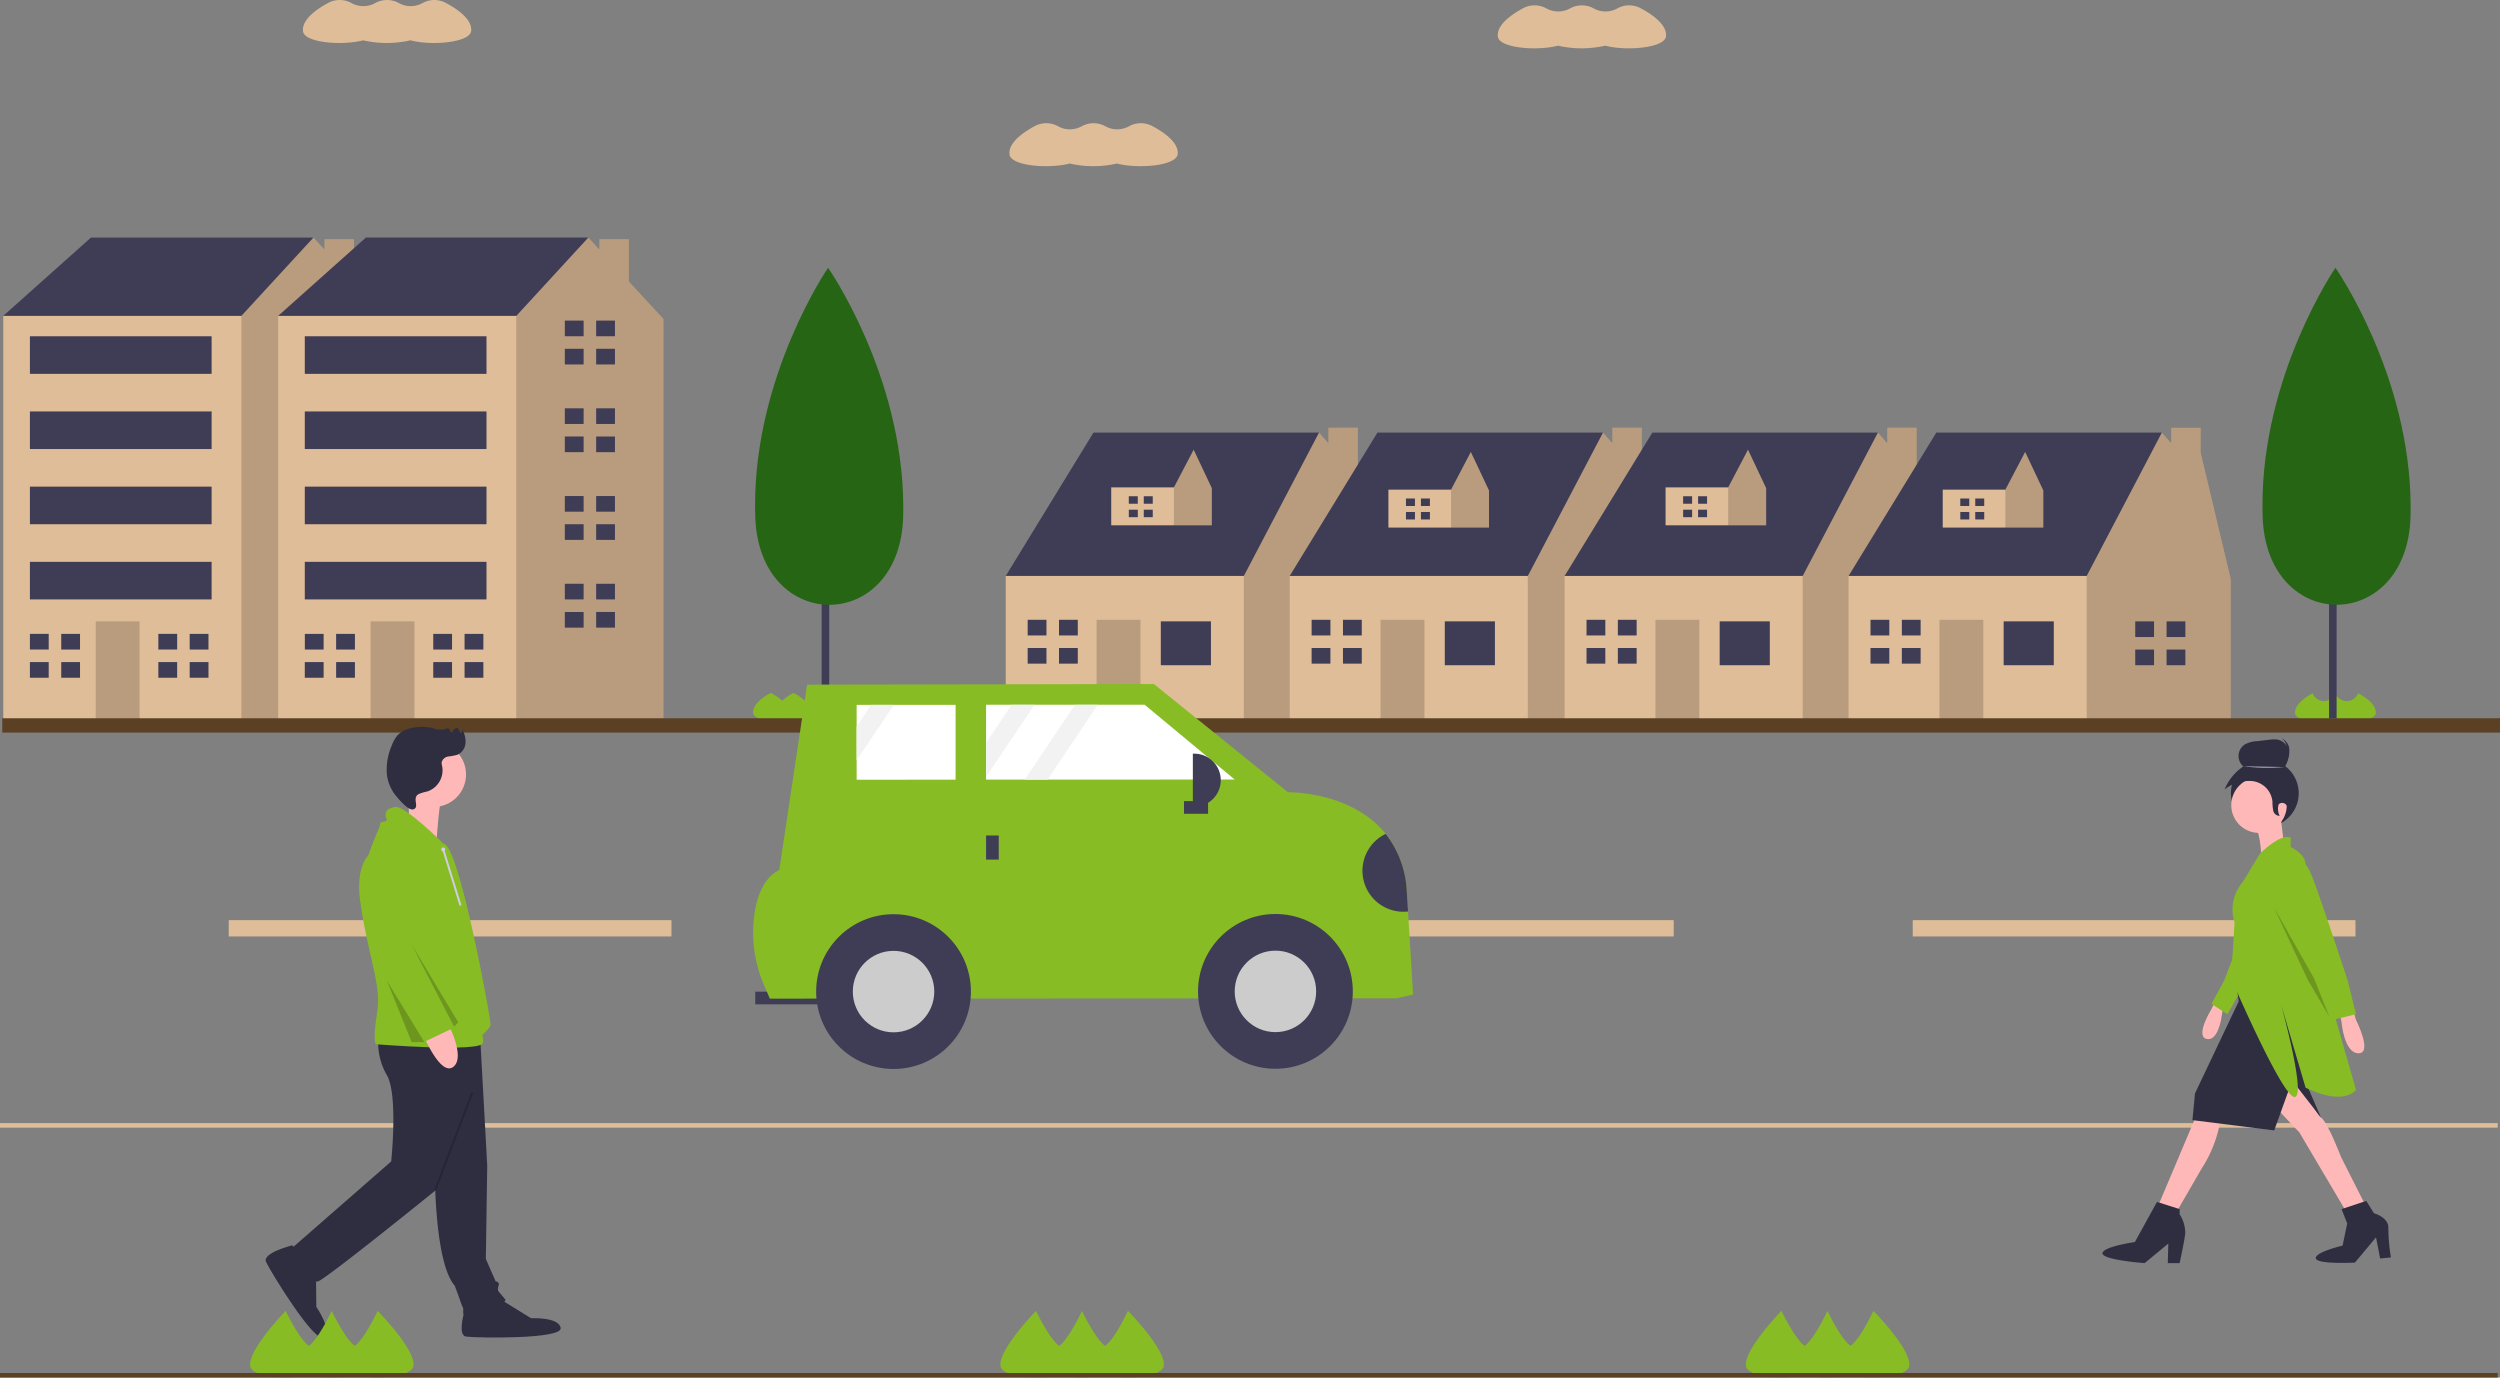 <svg xmlns="http://www.w3.org/2000/svg" width="250.29" height="137.916" viewBox="0 0 250.29 137.916">
  <rect x="0" y="0" width="250.29" height="137.916" fill="#808080" stroke="none"/>
  <g id="undraw_town_r-6-pc" transform="translate(0 -21.359)">
    <rect id="長方形_454" data-name="長方形 454" width="44.325" height="1.632" transform="translate(22.899 113.481)" fill="#dfbd98"/>
    <rect id="長方形_455" data-name="長方形 455" width="44.325" height="1.632" transform="translate(123.241 113.481)" fill="#dfbd98"/>
    <rect id="長方形_456" data-name="長方形 456" width="44.325" height="1.632" transform="translate(191.496 113.481)" fill="#dfbd98"/>
    <path id="パス_1140" data-name="パス 1140" d="M991.06,471.117a1.219,1.219,0,0,1-2.274,0,1.219,1.219,0,0,1-2.274,0s-1.768.87-1.763,1.932c0,.027,0,.053,0,.079.06.7,1.888.873,2.892.545a4.147,4.147,0,0,0,2.274,0c1,.333,2.865.142,2.919-.561q0-.039,0-.079C992.836,471.97,991.06,471.117,991.06,471.117Z" transform="translate(-754.979 -380.35)" fill="#87bc25"/>
    <path id="パス_1141" data-name="パス 1141" d="M2.772,142.754,1.2,141.5l8.783-7.841h22.27v6.9l-14.428,9.723Z" transform="translate(-0.877 -88.515)" fill="#3f3d56"/>
    <path id="パス_1142" data-name="パス 1142" d="M80.865,138.056v-4.242H77.908v1.039l-1.1-1.2L69.59,141.5l-2.823,1.882L62.39,175.361l6.6,6.6H84.332V141.813Z" transform="translate(-45.424 -88.515)" fill="#b99c7d"/>
    <rect id="長方形_457" data-name="長方形 457" width="23.838" height="40.462" transform="translate(0.327 52.985)" fill="#dfbd98"/>
    <rect id="長方形_458" data-name="長方形 458" width="4.391" height="9.88" transform="translate(9.581 83.567)" fill="#b99c7d"/>
    <path id="パス_1143" data-name="パス 1143" d="M12.891,281.139v-1.568H11.009v1.568h1.882Z" transform="translate(-8.015 -194.75)" fill="#3f3d56"/>
    <path id="パス_1144" data-name="パス 1144" d="M12.734,289.952H11.009v1.569h1.882v-1.569Z" transform="translate(-8.015 -202.308)" fill="#3f3d56"/>
    <rect id="長方形_459" data-name="長方形 459" width="1.882" height="1.568" transform="translate(6.13 84.821)" fill="#3f3d56"/>
    <rect id="長方形_460" data-name="長方形 460" width="1.882" height="1.568" transform="translate(6.13 87.644)" fill="#3f3d56"/>
    <path id="パス_1145" data-name="パス 1145" d="M60.183,281.139v-1.568H58.3v1.568h1.882Z" transform="translate(-42.447 -194.75)" fill="#3f3d56"/>
    <path id="パス_1146" data-name="パス 1146" d="M60.026,289.952H58.3v1.569h1.882v-1.569Z" transform="translate(-42.447 -202.308)" fill="#3f3d56"/>
    <rect id="長方形_461" data-name="長方形 461" width="1.882" height="1.568" transform="translate(18.99 84.821)" fill="#3f3d56"/>
    <rect id="長方形_462" data-name="長方形 462" width="1.882" height="1.568" transform="translate(18.99 87.644)" fill="#3f3d56"/>
    <path id="パス_1147" data-name="パス 1147" d="M108.628,165.792v-1.568h-1.882v1.568h1.882Z" transform="translate(-77.719 -110.769)" fill="#3f3d56"/>
    <path id="パス_1148" data-name="パス 1148" d="M108.471,174.606h-1.725v1.568h1.882v-1.568Z" transform="translate(-77.719 -118.328)" fill="#3f3d56"/>
    <rect id="長方形_463" data-name="長方形 463" width="1.882" height="1.568" transform="translate(32.164 53.455)" fill="#3f3d56"/>
    <rect id="長方形_464" data-name="長方形 464" width="1.882" height="1.568" transform="translate(32.164 56.278)" fill="#3f3d56"/>
    <path id="パス_1149" data-name="パス 1149" d="M108.628,198.09v-1.568h-1.882v1.568h1.882Z" transform="translate(-77.719 -134.284)" fill="#3f3d56"/>
    <path id="パス_1150" data-name="パス 1150" d="M108.471,206.9h-1.725v1.568h1.882V206.9Z" transform="translate(-77.719 -141.842)" fill="#3f3d56"/>
    <rect id="長方形_465" data-name="長方形 465" width="1.882" height="1.568" transform="translate(32.164 62.238)" fill="#3f3d56"/>
    <rect id="長方形_466" data-name="長方形 466" width="1.882" height="1.568" transform="translate(32.164 65.061)" fill="#3f3d56"/>
    <path id="パス_1151" data-name="パス 1151" d="M108.628,230.387v-1.568h-1.882v1.568h1.882Z" transform="translate(-77.719 -157.799)" fill="#3f3d56"/>
    <path id="パス_1152" data-name="パス 1152" d="M108.471,239.2h-1.725v1.568h1.882V239.2Z" transform="translate(-77.719 -165.357)" fill="#3f3d56"/>
    <rect id="長方形_467" data-name="長方形 467" width="1.882" height="1.568" transform="translate(32.164 71.02)" fill="#3f3d56"/>
    <rect id="長方形_468" data-name="長方形 468" width="1.882" height="1.568" transform="translate(32.164 73.843)" fill="#3f3d56"/>
    <path id="パス_1153" data-name="パス 1153" d="M108.628,262.684v-1.568h-1.882v1.568h1.882Z" transform="translate(-77.719 -181.313)" fill="#3f3d56"/>
    <path id="パス_1154" data-name="パス 1154" d="M108.471,271.5h-1.725v1.568h1.882V271.5Z" transform="translate(-77.719 -188.871)" fill="#3f3d56"/>
    <rect id="長方形_469" data-name="長方形 469" width="1.882" height="1.568" transform="translate(32.164 79.803)" fill="#3f3d56"/>
    <rect id="長方形_470" data-name="長方形 470" width="1.882" height="1.568" transform="translate(32.164 82.626)" fill="#3f3d56"/>
    <rect id="長方形_471" data-name="長方形 471" width="18.192" height="3.764" transform="translate(2.994 55.024)" fill="#3f3d56"/>
    <rect id="長方形_472" data-name="長方形 472" width="18.192" height="3.764" transform="translate(2.994 62.551)" fill="#3f3d56"/>
    <rect id="長方形_473" data-name="長方形 473" width="18.192" height="3.764" transform="translate(2.994 70.079)" fill="#3f3d56"/>
    <rect id="長方形_474" data-name="長方形 474" width="18.192" height="3.764" transform="translate(2.994 77.607)" fill="#3f3d56"/>
    <path id="パス_1155" data-name="パス 1155" d="M261.1,471.953a5.385,5.385,0,0,0-1.128.78,5.368,5.368,0,0,0-1.146-.78,5.385,5.385,0,0,0-1.128.78,5.368,5.368,0,0,0-1.146-.78s-1.768.87-1.763,1.932q0,.04,0,.079c.06.7,1.888.873,2.892.545a4.146,4.146,0,0,0,2.274,0c1,.333,2.865.142,2.919-.561q0-.039,0-.079C262.871,472.806,261.1,471.953,261.1,471.953Z" transform="translate(-223.513 -382.958)" fill="#87bc25"/>
    <path id="パス_1156" data-name="パス 1156" d="M103.977,142.754l-1.568-1.255,8.783-7.841h22.27v6.9l-14.428,9.723Z" transform="translate(-74.561 -88.515)" fill="#3f3d56"/>
    <path id="パス_1157" data-name="パス 1157" d="M182.07,138.056v-4.242h-2.957v1.039l-1.1-1.2L170.8,141.5l-2.823,1.882L163.6,175.361l6.6,6.6h15.341V141.813Z" transform="translate(-119.109 -88.515)" fill="#b99c7d"/>
    <rect id="長方形_475" data-name="長方形 475" width="23.838" height="40.462" transform="translate(27.848 52.985)" fill="#dfbd98"/>
    <rect id="長方形_476" data-name="長方形 476" width="4.391" height="9.88" transform="translate(37.101 83.567)" fill="#b99c7d"/>
    <path id="パス_1158" data-name="パス 1158" d="M114.1,281.139v-1.568h-1.882v1.568H114.1Z" transform="translate(-81.7 -194.75)" fill="#3f3d56"/>
    <path id="パス_1159" data-name="パス 1159" d="M113.939,289.952h-1.725v1.569H114.1v-1.569Z" transform="translate(-81.7 -202.308)" fill="#3f3d56"/>
    <rect id="長方形_477" data-name="長方形 477" width="1.882" height="1.568" transform="translate(33.651 84.821)" fill="#3f3d56"/>
    <rect id="長方形_478" data-name="長方形 478" width="1.882" height="1.568" transform="translate(33.651 87.644)" fill="#3f3d56"/>
    <path id="パス_1160" data-name="パス 1160" d="M161.388,281.139v-1.568h-1.882v1.568h1.882Z" transform="translate(-116.131 -194.75)" fill="#3f3d56"/>
    <path id="パス_1161" data-name="パス 1161" d="M161.231,289.952h-1.725v1.569h1.882v-1.569Z" transform="translate(-116.131 -202.308)" fill="#3f3d56"/>
    <rect id="長方形_479" data-name="長方形 479" width="1.882" height="1.568" transform="translate(46.511 84.821)" fill="#3f3d56"/>
    <rect id="長方形_480" data-name="長方形 480" width="1.882" height="1.568" transform="translate(46.511 87.644)" fill="#3f3d56"/>
    <path id="パス_1162" data-name="パス 1162" d="M209.833,165.792v-1.568h-1.882v1.568h1.882Z" transform="translate(-151.403 -110.769)" fill="#3f3d56"/>
    <path id="パス_1163" data-name="パス 1163" d="M209.676,174.606h-1.725v1.568h1.882v-1.568Z" transform="translate(-151.403 -118.328)" fill="#3f3d56"/>
    <rect id="長方形_481" data-name="長方形 481" width="1.882" height="1.568" transform="translate(59.685 53.455)" fill="#3f3d56"/>
    <rect id="長方形_482" data-name="長方形 482" width="1.882" height="1.568" transform="translate(59.685 56.278)" fill="#3f3d56"/>
    <path id="パス_1164" data-name="パス 1164" d="M209.833,198.09v-1.568h-1.882v1.568h1.882Z" transform="translate(-151.403 -134.284)" fill="#3f3d56"/>
    <path id="パス_1165" data-name="パス 1165" d="M209.676,206.9h-1.725v1.568h1.882V206.9Z" transform="translate(-151.403 -141.842)" fill="#3f3d56"/>
    <rect id="長方形_483" data-name="長方形 483" width="1.882" height="1.568" transform="translate(59.685 62.238)" fill="#3f3d56"/>
    <rect id="長方形_484" data-name="長方形 484" width="1.882" height="1.568" transform="translate(59.685 65.061)" fill="#3f3d56"/>
    <path id="パス_1166" data-name="パス 1166" d="M209.833,230.387v-1.568h-1.882v1.568h1.882Z" transform="translate(-151.403 -157.799)" fill="#3f3d56"/>
    <path id="パス_1167" data-name="パス 1167" d="M209.676,239.2h-1.725v1.568h1.882V239.2Z" transform="translate(-151.403 -165.357)" fill="#3f3d56"/>
    <rect id="長方形_485" data-name="長方形 485" width="1.882" height="1.568" transform="translate(59.685 71.02)" fill="#3f3d56"/>
    <rect id="長方形_486" data-name="長方形 486" width="1.882" height="1.568" transform="translate(59.685 73.843)" fill="#3f3d56"/>
    <path id="パス_1168" data-name="パス 1168" d="M209.833,262.684v-1.568h-1.882v1.568h1.882Z" transform="translate(-151.403 -181.313)" fill="#3f3d56"/>
    <path id="パス_1169" data-name="パス 1169" d="M209.676,271.5h-1.725v1.568h1.882V271.5Z" transform="translate(-151.403 -188.871)" fill="#3f3d56"/>
    <rect id="長方形_487" data-name="長方形 487" width="1.882" height="1.568" transform="translate(59.685 79.803)" fill="#3f3d56"/>
    <rect id="長方形_488" data-name="長方形 488" width="1.882" height="1.568" transform="translate(59.685 82.626)" fill="#3f3d56"/>
    <rect id="長方形_489" data-name="長方形 489" width="18.192" height="3.764" transform="translate(30.514 55.024)" fill="#3f3d56"/>
    <rect id="長方形_490" data-name="長方形 490" width="18.192" height="3.764" transform="translate(30.514 62.551)" fill="#3f3d56"/>
    <rect id="長方形_491" data-name="長方形 491" width="18.192" height="3.764" transform="translate(30.514 70.079)" fill="#3f3d56"/>
    <rect id="長方形_492" data-name="長方形 492" width="18.192" height="3.764" transform="translate(30.514 77.607)" fill="#3f3d56"/>
    <rect id="長方形_493" data-name="長方形 493" width="0.759" height="29.999" transform="translate(82.262 63.306)" fill="#3f3d56"/>
    <path id="パス_1170" data-name="パス 1170" d="M432.619,338.252q0,.5-.009.985c-.272,11.809-14.43,11.874-14.811.068q-.016-.49-.018-.985c-.061-13.2,7.309-23.935,7.309-23.935S432.559,325.052,432.619,338.252Z" transform="translate(-342.187 -266.216)" fill="#256514"/>
    <path id="パス_1171" data-name="パス 1171" d="M418.482,471.709a5.383,5.383,0,0,0-1.128.78,5.368,5.368,0,0,0-1.146-.78,5.385,5.385,0,0,0-1.128.78,5.369,5.369,0,0,0-1.146-.78s-1.768.87-1.763,1.932q0,.04,0,.079c.06.7,1.888.873,2.892.545a4.146,4.146,0,0,0,2.274,0c1,.333,2.865.142,2.919-.561q0-.039,0-.079C420.258,472.562,418.482,471.709,418.482,471.709Z" transform="translate(-336.769 -380.977)" fill="#87bc25"/>
    <path id="パス_1172" data-name="パス 1172" d="M371.22,221.376l-.941-1.568,8.783-14.351h22.584v2.2l-8.155,15.606-9.41,1.882Z" transform="translate(-269.589 -140.789)" fill="#3f3d56"/>
    <path id="パス_1173" data-name="パス 1173" d="M461.8,215.386V203.655h-2.957V205.2l-.931-1.058L450.384,218.5l-1.255,1.255-1.568,6.273,2.823,6.9h14.428V218.81Z" transform="translate(-325.856 -139.477)" fill="#b99c7d"/>
    <rect id="長方形_494" data-name="長方形 494" width="23.838" height="14.428" transform="translate(100.69 79.019)" fill="#dfbd98"/>
    <rect id="長方形_495" data-name="長方形 495" width="5.019" height="4.391" transform="translate(116.216 83.567)" fill="#3f3d56"/>
    <rect id="長方形_496" data-name="長方形 496" width="4.391" height="10.037" transform="translate(109.786 83.41)" fill="#b99c7d"/>
    <path id="パス_1174" data-name="パス 1174" d="M380.235,275.949v-1.568h-1.882v1.568h1.882Z" transform="translate(-275.467 -190.971)" fill="#3f3d56"/>
    <path id="パス_1175" data-name="パス 1175" d="M380.078,284.762h-1.725v1.568h1.882v-1.568Z" transform="translate(-275.467 -198.529)" fill="#3f3d56"/>
    <rect id="長方形_497" data-name="長方形 497" width="1.882" height="1.568" transform="translate(106.022 83.41)" fill="#3f3d56"/>
    <rect id="長方形_498" data-name="長方形 498" width="1.882" height="1.568" transform="translate(106.022 86.233)" fill="#3f3d56"/>
    <path id="パス_1176" data-name="パス 1176" d="M477.7,277.362v-1.568h-1.882v1.568H477.7Z" transform="translate(-346.431 -192)" fill="#3f3d56"/>
    <path id="パス_1177" data-name="パス 1177" d="M477.546,286.175h-1.725v1.568H477.7v-1.568Z" transform="translate(-346.431 -199.558)" fill="#3f3d56"/>
    <rect id="長方形_499" data-name="長方形 499" width="1.882" height="1.568" transform="translate(132.527 83.794)" fill="#3f3d56"/>
    <rect id="長方形_500" data-name="長方形 500" width="1.882" height="1.568" transform="translate(132.527 86.617)" fill="#3f3d56"/>
    <path id="パス_1178" data-name="パス 1178" d="M409.373,215.934l-.248-.413,2.311-3.776h5.942v.578l-2.146,4.106-2.476.5Z" transform="translate(-297.872 -145.367)" fill="#3f3d56"/>
    <path id="パス_1179" data-name="パス 1179" d="M432.182,211.745l-1.98,3.776-.33.33-.413,1.651.743,1.815H434V215.6Z" transform="translate(-312.676 -145.367)" fill="#b99c7d"/>
    <rect id="長方形_501" data-name="長方形 501" width="6.272" height="3.796" transform="translate(111.253 70.154)" fill="#dfbd98"/>
    <path id="パス_1180" data-name="パス 1180" d="M416.491,229.642v-.749h-.9v.749h.9Z" transform="translate(-302.581 -157.852)" fill="#3f3d56"/>
    <path id="パス_1181" data-name="パス 1181" d="M416.417,233.85h-.824v.749h.9v-.749Z" transform="translate(-302.581 -161.461)" fill="#3f3d56"/>
    <rect id="長方形_502" data-name="長方形 502" width="0.899" height="0.749" transform="translate(114.51 71.041)" fill="#3f3d56"/>
    <rect id="長方形_503" data-name="長方形 503" width="0.899" height="0.749" transform="translate(114.51 72.389)" fill="#3f3d56"/>
    <path id="パス_1182" data-name="パス 1182" d="M475.77,221.376l-.941-1.568,8.783-14.351H506.2v2.2l-8.155,15.606-9.41,1.882Z" transform="translate(-345.709 -140.789)" fill="#3f3d56"/>
    <path id="パス_1183" data-name="パス 1183" d="M566.35,215.386V203.655h-2.957V205.2l-.931-1.058L554.934,218.5l-1.255,1.255-1.568,6.273,2.823,6.9h14.428V218.81Z" transform="translate(-401.975 -139.477)" fill="#b99c7d"/>
    <rect id="長方形_504" data-name="長方形 504" width="23.838" height="14.428" transform="translate(129.12 79.019)" fill="#dfbd98"/>
    <rect id="長方形_505" data-name="長方形 505" width="5.019" height="4.391" transform="translate(144.647 83.567)" fill="#3f3d56"/>
    <rect id="長方形_506" data-name="長方形 506" width="4.391" height="10.037" transform="translate(138.217 83.41)" fill="#b99c7d"/>
    <path id="パス_1184" data-name="パス 1184" d="M484.785,275.948V274.38H482.9v1.568h1.882Z" transform="translate(-351.587 -190.97)" fill="#3f3d56"/>
    <path id="パス_1185" data-name="パス 1185" d="M484.628,284.762H482.9v1.568h1.882v-1.568Z" transform="translate(-351.587 -198.529)" fill="#3f3d56"/>
    <rect id="長方形_507" data-name="長方形 507" width="1.882" height="1.568" transform="translate(134.453 83.41)" fill="#3f3d56"/>
    <rect id="長方形_508" data-name="長方形 508" width="1.882" height="1.568" transform="translate(134.453 86.233)" fill="#3f3d56"/>
    <path id="パス_1186" data-name="パス 1186" d="M582.253,276.526v-1.569h-1.882v1.569h1.882Z" transform="translate(-422.551 -191.39)" fill="#3f3d56"/>
    <path id="パス_1187" data-name="パス 1187" d="M582.1,285.338h-1.725v1.568h1.882v-1.568Z" transform="translate(-422.551 -198.948)" fill="#3f3d56"/>
    <rect id="長方形_509" data-name="長方形 509" width="1.882" height="1.568" transform="translate(160.957 83.567)" fill="#3f3d56"/>
    <rect id="長方形_510" data-name="長方形 510" width="1.882" height="1.568" transform="translate(160.957 86.39)" fill="#3f3d56"/>
    <path id="パス_1188" data-name="パス 1188" d="M576.975,221.376l-.941-1.568,8.783-14.351H607.4v2.2l-8.155,15.606-9.41,1.882Z" transform="translate(-419.393 -140.789)" fill="#3f3d56"/>
    <path id="パス_1189" data-name="パス 1189" d="M667.555,215.386V203.655H664.6V205.2l-.931-1.058L656.139,218.5l-1.255,1.255-1.568,6.273,2.823,6.9h14.428V218.81Z" transform="translate(-475.66 -139.477)" fill="#b99c7d"/>
    <rect id="長方形_511" data-name="長方形 511" width="23.838" height="14.428" transform="translate(156.641 79.019)" fill="#dfbd98"/>
    <rect id="長方形_512" data-name="長方形 512" width="5.019" height="4.391" transform="translate(172.167 83.567)" fill="#3f3d56"/>
    <rect id="長方形_513" data-name="長方形 513" width="4.391" height="10.037" transform="translate(165.737 83.41)" fill="#b99c7d"/>
    <path id="パス_1190" data-name="パス 1190" d="M585.991,275.948V274.38h-1.882v1.568h1.882Z" transform="translate(-425.272 -190.97)" fill="#3f3d56"/>
    <path id="パス_1191" data-name="パス 1191" d="M585.834,284.762h-1.725v1.568h1.882v-1.568Z" transform="translate(-425.272 -198.529)" fill="#3f3d56"/>
    <rect id="長方形_514" data-name="長方形 514" width="1.882" height="1.568" transform="translate(161.973 83.41)" fill="#3f3d56"/>
    <rect id="長方形_515" data-name="長方形 515" width="1.882" height="1.568" transform="translate(161.973 86.233)" fill="#3f3d56"/>
    <path id="パス_1192" data-name="パス 1192" d="M683.458,276.526v-1.569h-1.882v1.569h1.882Z" transform="translate(-496.235 -191.39)" fill="#3f3d56"/>
    <path id="パス_1193" data-name="パス 1193" d="M683.3,285.338h-1.725v1.568h1.882v-1.568Z" transform="translate(-496.235 -198.948)" fill="#3f3d56"/>
    <rect id="長方形_516" data-name="長方形 516" width="1.882" height="1.568" transform="translate(188.478 83.567)" fill="#3f3d56"/>
    <rect id="長方形_517" data-name="長方形 517" width="1.882" height="1.568" transform="translate(188.478 86.39)" fill="#3f3d56"/>
    <path id="パス_1194" data-name="パス 1194" d="M511.414,216.77l-.247-.413,2.311-3.776h5.942v.578l-2.146,4.106-2.476.495Z" transform="translate(-372.165 -145.976)" fill="#3f3d56"/>
    <path id="パス_1195" data-name="パス 1195" d="M534.224,212.581l-1.981,3.776-.33.33-.412,1.651.743,1.816h3.8V216.44Z" transform="translate(-386.97 -145.976)" fill="#b99c7d"/>
    <rect id="長方形_518" data-name="長方形 518" width="6.272" height="3.796" transform="translate(139.002 70.381)" fill="#dfbd98"/>
    <path id="パス_1196" data-name="パス 1196" d="M518.533,230.478v-.749h-.9v.749h.9Z" transform="translate(-376.874 -158.461)" fill="#3f3d56"/>
    <path id="パス_1197" data-name="パス 1197" d="M518.458,234.686h-.824v.749h.9v-.749Z" transform="translate(-376.874 -162.07)" fill="#3f3d56"/>
    <rect id="長方形_519" data-name="長方形 519" width="0.899" height="0.749" transform="translate(142.258 71.268)" fill="#3f3d56"/>
    <rect id="長方形_520" data-name="長方形 520" width="0.899" height="0.749" transform="translate(142.258 72.616)" fill="#3f3d56"/>
    <path id="パス_1198" data-name="パス 1198" d="M613.456,215.934l-.248-.413,2.311-3.776h5.942v.578l-2.146,4.106-2.476.5Z" transform="translate(-446.458 -145.367)" fill="#3f3d56"/>
    <path id="パス_1199" data-name="パス 1199" d="M636.265,211.745l-1.981,3.776-.33.33-.412,1.651.743,1.815h3.8V215.6Z" transform="translate(-461.263 -145.367)" fill="#b99c7d"/>
    <rect id="長方形_521" data-name="長方形 521" width="6.272" height="3.796" transform="translate(166.75 70.154)" fill="#dfbd98"/>
    <path id="パス_1200" data-name="パス 1200" d="M620.574,229.642v-.749h-.9v.749h.9Z" transform="translate(-451.167 -157.852)" fill="#3f3d56"/>
    <path id="パス_1201" data-name="パス 1201" d="M620.5,233.85h-.824v.749h.9v-.749Z" transform="translate(-451.167 -161.461)" fill="#3f3d56"/>
    <rect id="長方形_522" data-name="長方形 522" width="0.899" height="0.749" transform="translate(170.006 71.041)" fill="#3f3d56"/>
    <rect id="長方形_523" data-name="長方形 523" width="0.899" height="0.749" transform="translate(170.006 72.389)" fill="#3f3d56"/>
    <path id="パス_1202" data-name="パス 1202" d="M681.526,221.376l-.941-1.568,8.783-14.351h22.584v2.2L703.8,223.258l-9.41,1.882Z" transform="translate(-495.513 -140.789)" fill="#3f3d56"/>
    <path id="パス_1203" data-name="パス 1203" d="M772.106,206.158v-2.5h-2.957V205.2l-.931-1.058L760.69,218.5l-1.255,1.255-1.568,6.273,2.823,6.9h14.429V218.81Z" transform="translate(-551.78 -139.477)" fill="#b99c7d"/>
    <rect id="長方形_524" data-name="長方形 524" width="23.838" height="14.428" transform="translate(185.072 79.019)" fill="#dfbd98"/>
    <rect id="長方形_525" data-name="長方形 525" width="5.019" height="4.391" transform="translate(200.598 83.567)" fill="#3f3d56"/>
    <rect id="長方形_526" data-name="長方形 526" width="4.391" height="10.037" transform="translate(194.168 83.41)" fill="#b99c7d"/>
    <path id="パス_1204" data-name="パス 1204" d="M690.541,275.948V274.38h-1.882v1.568h1.882Z" transform="translate(-501.392 -190.97)" fill="#3f3d56"/>
    <path id="パス_1205" data-name="パス 1205" d="M690.384,284.762h-1.725v1.568h1.882v-1.568Z" transform="translate(-501.392 -198.529)" fill="#3f3d56"/>
    <rect id="長方形_527" data-name="長方形 527" width="1.882" height="1.568" transform="translate(190.404 83.41)" fill="#3f3d56"/>
    <rect id="長方形_528" data-name="長方形 528" width="1.882" height="1.568" transform="translate(190.404 86.233)" fill="#3f3d56"/>
    <path id="パス_1206" data-name="パス 1206" d="M788.009,276.526v-1.569h-1.882v1.569h1.882Z" transform="translate(-572.355 -191.39)" fill="#3f3d56"/>
    <path id="パス_1207" data-name="パス 1207" d="M787.852,285.338h-1.725v1.568h1.882v-1.568Z" transform="translate(-572.355 -198.948)" fill="#3f3d56"/>
    <rect id="長方形_529" data-name="長方形 529" width="1.882" height="1.568" transform="translate(216.908 83.567)" fill="#3f3d56"/>
    <rect id="長方形_530" data-name="長方形 530" width="1.882" height="1.568" transform="translate(216.908 86.39)" fill="#3f3d56"/>
    <path id="パス_1208" data-name="パス 1208" d="M715.5,216.77l-.247-.413,2.311-3.776H723.5v.578l-2.146,4.106-2.476.495Z" transform="translate(-520.752 -145.976)" fill="#3f3d56"/>
    <path id="パス_1209" data-name="パス 1209" d="M738.307,212.581l-1.981,3.776-.33.33-.413,1.651.743,1.816h3.8V216.44Z" transform="translate(-535.556 -145.976)" fill="#b99c7d"/>
    <rect id="長方形_531" data-name="長方形 531" width="6.272" height="3.796" transform="translate(194.498 70.381)" fill="#dfbd98"/>
    <path id="パス_1210" data-name="パス 1210" d="M722.615,230.478v-.749h-.9v.749h.9Z" transform="translate(-525.46 -158.461)" fill="#3f3d56"/>
    <path id="パス_1211" data-name="パス 1211" d="M722.541,234.686h-.824v.749h.9v-.749Z" transform="translate(-525.46 -162.07)" fill="#3f3d56"/>
    <rect id="長方形_532" data-name="長方形 532" width="0.899" height="0.749" transform="translate(197.754 71.268)" fill="#3f3d56"/>
    <rect id="長方形_533" data-name="長方形 533" width="0.899" height="0.749" transform="translate(197.754 72.616)" fill="#3f3d56"/>
    <rect id="長方形_534" data-name="長方形 534" width="250.062" height="1.434" transform="translate(0.227 93.269)" fill="#5b4023"/>
    <path id="パス_1309" data-name="パス 1309" d="M0,0H250.062V.455H0Z" transform="translate(0 133.801)" fill="#dfbd98"/>
    <rect id="長方形_536" data-name="長方形 536" width="0.759" height="29.99" transform="translate(233.174 63.301)" fill="#3f3d56"/>
    <path id="パス_1212" data-name="パス 1212" d="M987.591,338.244q0,.495-.009.985c-.272,11.806-14.426,11.871-14.807.068q-.016-.49-.018-.985c-.061-13.2,7.307-23.928,7.307-23.928S987.529,325.048,987.591,338.244Z" transform="translate(-746.248 -266.215)" fill="#256514"/>
    <rect id="長方形_537" data-name="長方形 537" width="8.002" height="1.27" transform="translate(75.613 120.639)" fill="#3f3d56"/>
    <path id="パス_1213" data-name="パス 1213" d="M483.145,506.137l-1.651.382-62.749.034-.564-1.315a13.27,13.27,0,0,1-.976-7.175c.27-1.816.947-3.62,2.486-4.4l2.785-18.547,34.716-.062,13.431,10.833s6.336-.114,9.778,4.171a10.058,10.058,0,0,1,2.1,5.54l.136,2.229Z" transform="translate(-341.672 -385.213)" fill="#87bc25"/>
    <circle id="楕円形_69" data-name="楕円形 69" cx="7.748" cy="7.748" r="7.748" transform="translate(119.943 112.865)" fill="#3f3d56"/>
    <circle id="楕円形_70" data-name="楕円形 70" cx="4.078" cy="4.078" r="4.078" transform="translate(123.613 116.535)" fill="#ccc"/>
    <circle id="楕円形_71" data-name="楕円形 71" cx="7.748" cy="7.748" r="7.748" transform="translate(81.709 112.885)" fill="#3f3d56"/>
    <circle id="楕円形_72" data-name="楕円形 72" cx="4.078" cy="4.078" r="4.078" transform="translate(85.38 116.555)" fill="#ccc"/>
    <path id="パス_1214" data-name="パス 1214" d="M387.912,320.578l-18.744.008h-2.288l-3.863,0v-.282l0-3.4,0-3.814h2.57l2.288,0,4.053,0h2.288l4.679,0Z" transform="translate(-264.298 -221.175)" fill="#fff"/>
    <path id="パス_1215" data-name="パス 1215" d="M325.28,320.621l-9.906.005,0-1.944v-3.4l0-2.153h1.45l2.288,0,6.17,0Z" transform="translate(-229.611 -221.204)" fill="#fff"/>
    <rect id="長方形_538" data-name="長方形 538" width="1.27" height="2.413" transform="translate(98.722 105.005)" fill="#3f3d56"/>
    <rect id="長方形_539" data-name="長方形 539" width="1.27" height="2.413" transform="matrix(0.001, 1, -1, 0.001, 120.948, 101.563)" fill="#3f3d56"/>
    <path id="パス_1216" data-name="パス 1216" d="M439.169,331.106h.14a2.655,2.655,0,0,1,2.655,2.655h0a2.655,2.655,0,0,1-2.655,2.655h-.14Z" transform="translate(-319.746 -234.293)" fill="#3f3d56"/>
    <path id="パス_1217" data-name="パス 1217" d="M646.013,538a4.1,4.1,0,0,1-2.24-7.769,10.058,10.058,0,0,1,2.1,5.54Z" transform="translate(-505.045 -425.387)" fill="#3f3d56"/>
    <path id="パス_1218" data-name="パス 1218" d="M367.877,313.108l-4.853,7.214,0-3.4,2.567-3.814Z" transform="translate(-264.305 -221.189)" fill="#f2f2f2"/>
    <path id="パス_1219" data-name="パス 1219" d="M319.115,313.138l-3.736,5.552v-3.4l1.448-2.153Z" transform="translate(-229.618 -221.211)" fill="#f2f2f2"/>
    <path id="パス_1220" data-name="パス 1220" d="M384.569,313.1l-5.042,7.5h-2.288l5.042-7.5Z" transform="translate(-274.656 -221.182)" fill="#f2f2f2"/>
    <path id="パス_1229" data-name="パス 1229" d="M295.768,618.321s0,8.625,1.98,10.888c0,0,.424,1.131.566,1.555a5.932,5.932,0,0,0,.283.707v.566s3.818-.424,4.242-1.414l-.707-.848s-.141-.141,0-.566a.29.29,0,0,0-.283-.424l-.99-2.262.141-9.332-.707-12.867-6.08-.283Z" transform="translate(-252.22 -479.127)" fill="#2f2e41"/>
    <path id="パス_1230" data-name="パス 1230" d="M310.193,702.36s-.99,2.969,0,3.111,9.615.283,9.474-.848-2.969-.99-2.969-.99l-2.969-1.838Z" transform="translate(-263.535 -550.299)" fill="#2f2e41"/>
    <path id="パス_1231" data-name="パス 1231" d="M255.661,605.08a6.416,6.416,0,0,0,.848,3.818c1.131,1.98.424,8.625.424,8.625l-10.039,8.767s1.98,3.393,2.687,3.252,11.877-9.191,11.877-9.191l4.383-14.705Z" transform="translate(-217.77 -479.884)" fill="#2f2e41"/>
    <path id="パス_1232" data-name="パス 1232" d="M240.265,681.7s-3.038.754-2.627,1.665,4.909,8.272,5.788,7.547-.754-3.038-.754-3.038l-.037-3.492Z" transform="translate(-211.002 -535.667)" fill="#2f2e41"/>
    <circle id="楕円形_77" data-name="楕円形 77" cx="3.252" cy="3.252" r="3.252" transform="translate(40.154 95.644)" fill="#ffb8b8"/>
    <path id="パス_1233" data-name="パス 1233" d="M290,512.584l.144,4.185,2.736,1.081s.268-4.285.647-4.523S290,512.584,290,512.584Z" transform="translate(-249.155 -412.541)" fill="#ffb8b8"/>
    <path id="パス_1234" data-name="パス 1234" d="M281.01,523.99s-3.818-3.818-4.807-3.676-.99.566-.99.848.283.424,0,.566-.566,0-.566.424-2.545,4.666-1.7,9.332,1.838,6.928,1.414,9.474-.141,3.111-.141,3.111,10.6.848,10.746-.141-.424-.424.283-1.131.424-.707.424-1.131S282.565,523.99,281.01,523.99Z" transform="translate(-236.614 -418.165)" fill="#87bc25"/>
    <path id="パス_1235" data-name="パス 1235" d="M295.772,601.153s1.7,4.1,2.969,3.111-.566-4.383-.566-4.383Z" transform="translate(-253.356 -476.098)" fill="#ffb8b8"/>
    <path id="パス_1236" data-name="パス 1236" d="M274.371,534.814s-3.322.38-2.085,6.482,6.044,13.172,6.044,13.172l3.252-1.555-4.242-8.342.99-5.232S278.9,534.39,274.371,534.814Z" transform="translate(-236.056 -428.707)" fill="#87bc25"/>
    <path id="パス_1237" data-name="パス 1237" d="M151.561,401.423l4.666,7.777-.424.424Z" transform="translate(-110.347 -285.489)" opacity="0.2"/>
    <path id="パス_1238" data-name="パス 1238" d="M142.479,414.75l3.742,6.132h-1.273Z" transform="translate(-103.735 -295.192)" opacity="0.2"/>
    <path id="パス_1239" data-name="パス 1239" d="M285.394,497.557a4.678,4.678,0,0,1,.854-.254,2.234,2.234,0,0,0,1.484-2.505,1.279,1.279,0,0,1-.054-.413.788.788,0,0,1,.657-.579,6.471,6.471,0,0,0,.915-.174,1.386,1.386,0,0,0,.809-1.112,2.3,2.3,0,0,0-.307-1.384l-.109.315a1.169,1.169,0,0,1-.358-.535.737.737,0,0,0-.561.452c-.176.1-.2-.322-.4-.385a.348.348,0,0,0-.242.06,1.954,1.954,0,0,1-1.265-.075,4.762,4.762,0,0,0-2.211,0,2.646,2.646,0,0,0-1.307.672,3.135,3.135,0,0,0-.611,1.05,6.051,6.051,0,0,0-.493,2.938,4.159,4.159,0,0,0,.98,2.2c.28.322,1.193,1.447,1.694,1.256C285.5,498.845,284.653,497.949,285.394,497.557Z" transform="translate(-243.46 -396.707)" fill="#2f2e41"/>
    <rect id="長方形_543" data-name="長方形 543" width="10.441" height="0.201" transform="translate(43.477 140.458) rotate(-69.123)" opacity="0.2"/>
    <circle id="楕円形_78" data-name="楕円形 78" cx="0.201" cy="0.201" r="0.201" transform="translate(44.174 106.198)" fill="#d0cde1"/>
    <line id="線_5" data-name="線 5" x2="1.71" y2="5.532" transform="translate(44.375 106.4)" fill="#d0cde1"/>
    <path id="パス_1240" data-name="パス 1240" d="M304.418,541.321a.1.1,0,0,1-.1-.071l-1.71-5.531a.1.1,0,0,1,.192-.059l1.71,5.532a.1.1,0,0,1-.1.13Z" transform="translate(-258.333 -429.29)" fill="#d0cde1"/>
    <circle id="楕円形_79" data-name="楕円形 79" cx="3.396" cy="3.396" r="3.396" transform="translate(223.349 97.383)" fill="#2f2e41"/>
    <path id="パス_1241" data-name="パス 1241" d="M952.051,590.944l-.515,1.03s-1.648,2.677-.515,2.986,1.493-2.008,1.493-2.008l.206-1.236Z" transform="translate(-730.134 -469.592)" fill="#ffb8b8"/>
    <path id="パス_1242" data-name="パス 1242" d="M816.763,402.033l-1.287,3.4-1.287,2.368,1.6,1.03,1.287-2.265,1.545-3.553Z" transform="translate(-592.786 -285.933)" fill="#87bc25"/>
    <path id="パス_1243" data-name="パス 1243" d="M976.891,621.454l2.574,2.729L984,631.855l1.957-.618-2.316-4.583s-1.339-3.5-2.008-3.965-1.8-3.5-1.8-3.5l-1.236-.978Z" transform="translate(-749.258 -489.444)" fill="#ffb8b8"/>
    <path id="パス_1244" data-name="パス 1244" d="M940.707,635.216l-.206.875a12.622,12.622,0,0,1-1.7,3.965l-2.471,4.274-1.854-.618,3.656-8.65Z" transform="translate(-718.378 -501.713)" fill="#ffb8b8"/>
    <circle id="楕円形_80" data-name="楕円形 80" cx="2.78" cy="2.78" r="2.78" transform="translate(223.385 99.186)" fill="#ffb8b8"/>
    <path id="パス_1245" data-name="パス 1245" d="M972.648,524.673l.36,2.986-2.317,1.133s0-2.574-.618-3.244Z" transform="translate(-744.295 -421.342)" fill="#ffb8b8"/>
    <path id="パス_1246" data-name="パス 1246" d="M1002.656,595.489l.257.875s1.7,3.347.257,3.347-1.7-3.089-1.7-3.089l-.154-.772Z" transform="translate(-767.042 -472.901)" fill="#ffb8b8"/>
    <path id="パス_1247" data-name="パス 1247" d="M951.248,582.613l.36,2.523-4.377,9.216-.257,2.677,8.187,1.03,1.8-4.994,2.883,3.707-1.648-3.81a15.312,15.312,0,0,1-.36-3.244,13.385,13.385,0,0,0-.566-4.84C956.809,584.055,951.248,582.613,951.248,582.613Z" transform="translate(-727.477 -463.527)" fill="#2f2e41"/>
    <path id="パス_1248" data-name="パス 1248" d="M994.971,666.181l2.471-.824.772,1.236s1.493.412,1.442,1.493a18.4,18.4,0,0,0,.257,2.935l-1.081.1-.412-2.111-2.111,2.523s-3.759.206-3.913-.412,2.677-1.287,2.677-1.287l.463-2.214Z" transform="translate(-760.543 -523.77)" fill="#2f2e41"/>
    <path id="パス_1249" data-name="パス 1249" d="M919.3,665.736l2.266.721v.515a3.507,3.507,0,0,1,.566,1.905c-.1.875-.566,2.986-.566,2.986h-1.184l.052-1.957-2.369,1.957s-4.222-.309-4.222-.978,3.244-1.133,3.244-1.133Z" transform="translate(-703.351 -524.046)" fill="#2f2e41"/>
    <path id="パス_1250" data-name="パス 1250" d="M964.058,533.058s2.111-2.111,3.089-1.6v.927s1.442.669,1.493,1.7,1.545,10.4,1.545,10.4l3.5,12.2s-1.081,1.7-5.046-.206l-2.471-8.393s2.626,9.474,1.339,9.32-6.333-11.894-6.333-11.894l.36-5.561a4.214,4.214,0,0,1,.824-4.068Z" transform="translate(-737.815 -426.226)" fill="#87bc25"/>
    <path id="パス_1251" data-name="パス 1251" d="M980.381,538.685a3.024,3.024,0,0,1,1.493,1.648c.618,1.339,3.707,10.761,3.707,10.761l.824,3.347-2.317.566-1.133-3.45-4.222-7.826S978.064,539.612,980.381,538.685Z" transform="translate(-750.534 -431.544)" fill="#87bc25"/>
    <path id="パス_1252" data-name="パス 1252" d="M965.722,499.8a1.951,1.951,0,0,0-.919-1.587,2.538,2.538,0,0,0,.349-1.821,1.39,1.39,0,0,0-1.047-.937,2.727,2.727,0,0,0-.813.011l-1.269.144a2.772,2.772,0,0,0-1.189.32,1.378,1.378,0,0,0-.159,2.211,5.072,5.072,0,0,0-1.885,2.312,3.816,3.816,0,0,1,2.4-.858,2.285,2.285,0,0,1,2.4,2.094,4.227,4.227,0,0,0,.078.886.652.652,0,0,0,.641.51,1.573,1.573,0,0,1-.115-1.1l0-.006a.331.331,0,0,1,.18-.155.519.519,0,0,1,.69.361c.1.378.256.861.394.733.18-.168.1-1.647.153-1.877A4.306,4.306,0,0,0,965.722,499.8Z" transform="translate(-736.079 -400.047)" fill="#2f2e41"/>
    <path id="パス_1253" data-name="パス 1253" d="M969.808,505.463a23.982,23.982,0,0,1-4.125-.061" transform="translate(-741.098 -407.312)" fill="#d0cde1"/>
    <path id="パス_1254" data-name="パス 1254" d="M979.9,497.543a2.537,2.537,0,0,0,.349-1.821,1.376,1.376,0,0,0-.487-.684,1.393,1.393,0,0,1,.744.839,2.538,2.538,0,0,1-.349,1.821C979.935,497.664,980.464,497.843,979.9,497.543Z" transform="translate(-751.35 -399.766)" fill="#2f2e41"/>
    <path id="パス_1255" data-name="パス 1255" d="M837.194,387.737l4.016,7.106,1.545,3.862L840.592,395Z" transform="translate(-609.536 -275.524)" opacity="0.2"/>
    <path id="パス_1256" data-name="パス 1256" d="M244.641,705.849s-1.259,2.74-2.281,3.509c-1.035-.771-2.319-3.509-2.319-3.509s-1.259,2.74-2.281,3.509c-1.035-.771-2.319-3.509-2.319-3.509s-3.576,3.655-3.566,5.386a1.27,1.27,0,0,0,.007.129c.122,1.133,3.819,1.422,5.85.888a10.339,10.339,0,0,0,4.6,0c2.022.543,5.794.232,5.9-.915a1.271,1.271,0,0,0,.006-.129C248.232,709.478,244.641,705.849,244.641,705.849Z" transform="translate(-206.835 -553.251)" fill="#87bc25"/>
    <path id="パス_1257" data-name="パス 1257" d="M520.881,705.849s-1.259,2.74-2.281,3.509c-1.035-.771-2.319-3.509-2.319-3.509s-1.259,2.74-2.281,3.509c-1.035-.771-2.319-3.509-2.319-3.509s-3.576,3.655-3.566,5.386a1.267,1.267,0,0,0,.007.129c.122,1.133,3.819,1.422,5.85.888a10.339,10.339,0,0,0,4.6,0c2.022.543,5.794.232,5.9-.915a1.267,1.267,0,0,0,.006-.129C524.472,709.478,520.881,705.849,520.881,705.849Z" transform="translate(-407.957 -553.251)" fill="#87bc25"/>
    <path id="パス_1258" data-name="パス 1258" d="M795.332,705.849s-1.259,2.74-2.281,3.509c-1.035-.771-2.319-3.509-2.319-3.509s-1.259,2.74-2.281,3.509c-1.035-.771-2.319-3.509-2.319-3.509s-3.576,3.655-3.566,5.386a1.267,1.267,0,0,0,.007.129c.122,1.133,3.819,1.422,5.85.888a10.339,10.339,0,0,0,4.6,0c2.022.543,5.794.232,5.9-.915a1.233,1.233,0,0,0,.006-.129C798.924,709.478,795.332,705.849,795.332,705.849Z" transform="translate(-607.776 -553.251)" fill="#87bc25"/>
    <path id="パス_1259" data-name="パス 1259" d="M263.305,216.089l-.033.018a2.437,2.437,0,0,1-2.323.008l-.061-.033a2.448,2.448,0,0,0-2.321.008l-.031.017a2.437,2.437,0,0,1-2.323.008l-.064-.034a2.434,2.434,0,0,0-2.3,0c-1.081.582-2.541,1.577-2.535,2.7a1.3,1.3,0,0,0,.008.133c.126,1.167,3.932,1.464,6.023.914a10.645,10.645,0,0,0,4.736,0c2.082.559,5.966.239,6.079-.942a1.309,1.309,0,0,0,.006-.133c-.006-1.124-1.48-2.109-2.568-2.683A2.432,2.432,0,0,0,263.305,216.089Z" transform="translate(-220.989 -194.432)" fill="#dfbd98"/>
    <path id="パス_1260" data-name="パス 1260" d="M523.428,261.445l-.033.018a2.437,2.437,0,0,1-2.323.008l-.061-.033a2.448,2.448,0,0,0-2.321.008l-.031.017a2.437,2.437,0,0,1-2.323.008l-.064-.034a2.434,2.434,0,0,0-2.3,0c-1.081.582-2.542,1.577-2.535,2.7a1.3,1.3,0,0,0,.008.133c.126,1.167,3.932,1.464,6.023.914a10.645,10.645,0,0,0,4.736,0c2.082.559,5.966.239,6.079-.942a1.291,1.291,0,0,0,.006-.133c-.006-1.124-1.48-2.109-2.568-2.683A2.432,2.432,0,0,0,523.428,261.445Z" transform="translate(-410.377 -227.454)" fill="#dfbd98"/>
    <path id="パス_1261" data-name="パス 1261" d="M703.214,218.057l-.033.018a2.436,2.436,0,0,1-2.323.008l-.062-.033a2.448,2.448,0,0,0-2.321.008l-.031.017a2.437,2.437,0,0,1-2.323.008l-.064-.034a2.434,2.434,0,0,0-2.3,0c-1.081.582-2.542,1.577-2.535,2.7a1.292,1.292,0,0,0,.007.133c.126,1.167,3.932,1.464,6.023.914a10.646,10.646,0,0,0,4.736,0c2.082.559,5.966.239,6.079-.942a1.327,1.327,0,0,0,.006-.133c-.006-1.124-1.48-2.109-2.568-2.683a2.432,2.432,0,0,0-2.295.021Z" transform="translate(-541.273 -195.865)" fill="#dfbd98"/>
    <path id="パス_1310" data-name="パス 1310" d="M0,0H250.062V.455H0Z" transform="translate(0 158.82)" fill="#5b4023"/>
  </g>
</svg>
